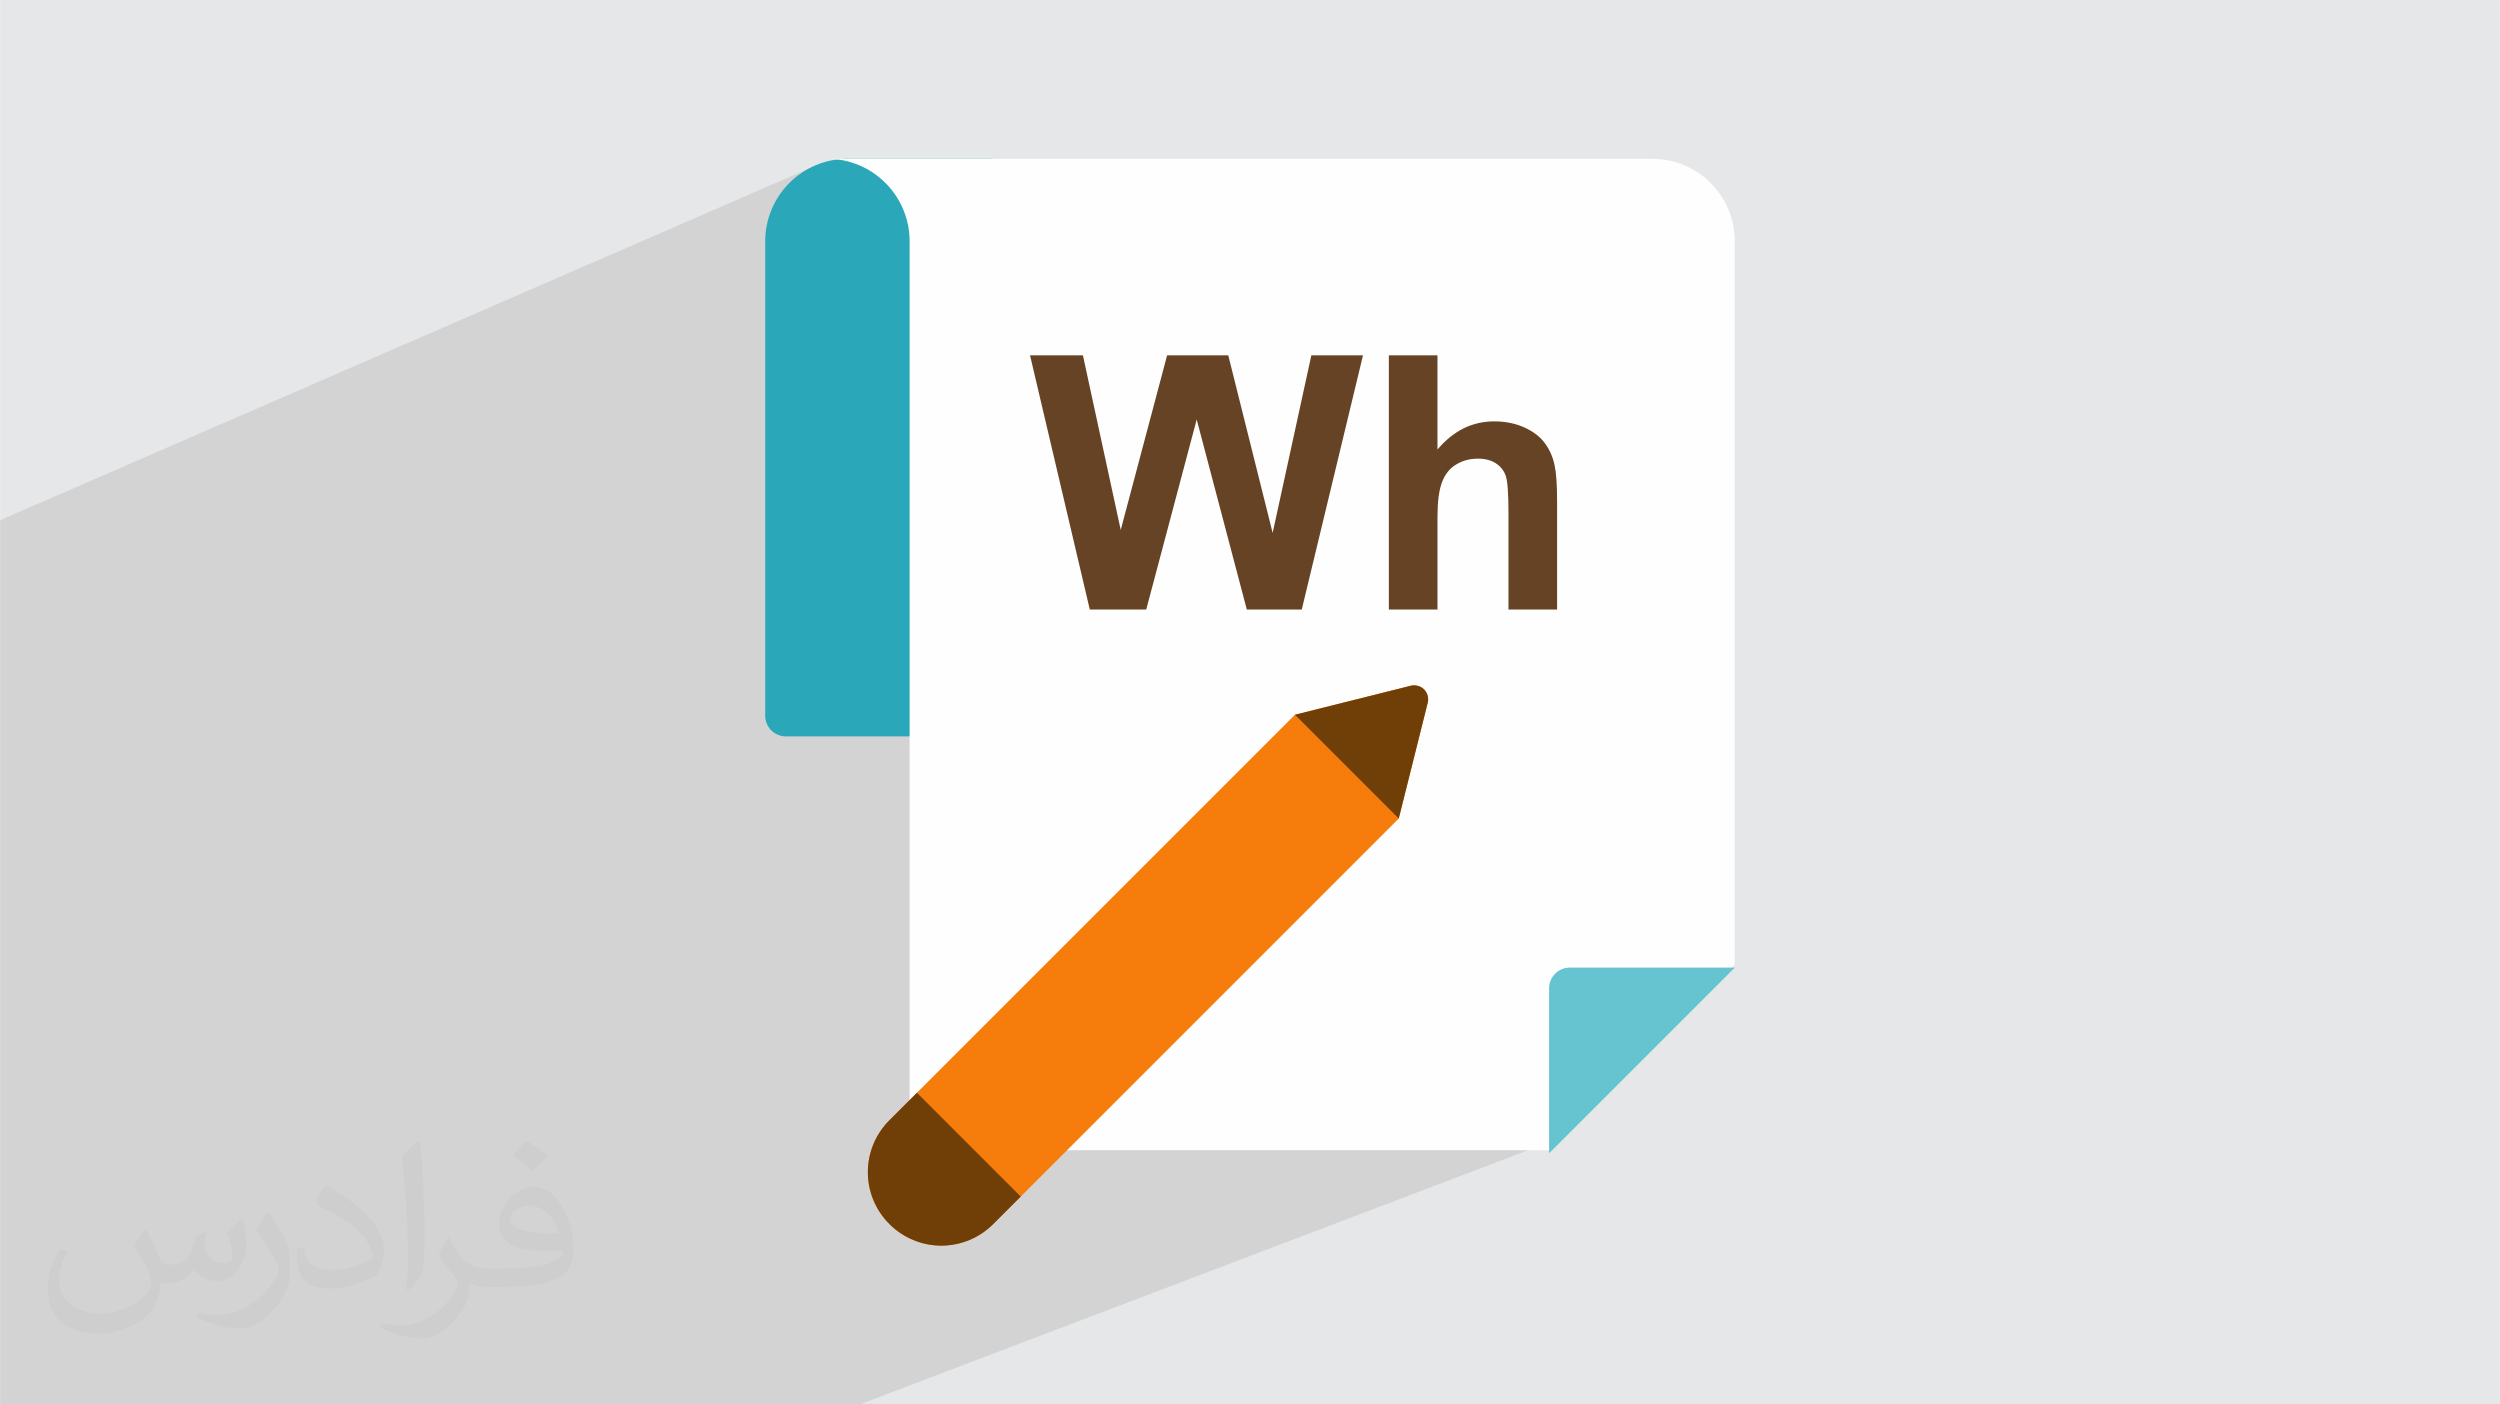 <?xml version="1.0" encoding="UTF-8"?>
<!DOCTYPE svg PUBLIC "-//W3C//DTD SVG 1.0//EN" "http://www.w3.org/TR/2001/REC-SVG-20010904/DTD/svg10.dtd">
<!-- Creator: CorelDRAW -->
<svg xmlns="http://www.w3.org/2000/svg" xml:space="preserve" width="3.708in" height="2.083in" version="1.0" style="shape-rendering:geometricPrecision; text-rendering:geometricPrecision; image-rendering:optimizeQuality; fill-rule:evenodd; clip-rule:evenodd"
viewBox="0 0 3702.73 2080.18"
 xmlns:xlink="http://www.w3.org/1999/xlink"
 xmlns:xodm="http://www.corel.com/coreldraw/odm/2003">
 <defs>
  <style type="text/css">
   <![CDATA[
    .fil4 {fill:#FEFEFE;fill-rule:nonzero}
    .fil5 {fill:#66C3D0;fill-rule:nonzero}
    .fil3 {fill:#2AA8B9;fill-rule:nonzero}
    .fil6 {fill:#664324;fill-rule:nonzero}
    .fil8 {fill:#703F07;fill-rule:nonzero}
    .fil7 {fill:#F67C0B;fill-rule:nonzero}
    .fil2 {fill:#373435;fill-opacity:0.031}
    .fil1 {fill:#2B2A29;fill-opacity:0.102}
    .fil0 {fill:#E6E7E8}
   ]]>
  </style>
 </defs>
 <g id="Layer_x0020_1">
  <polygon class="fil0" points="-0,0 3702.73,0 3702.73,2080.18 -0,2080.18 "/>
  <path class="fil1" d="M1946.62 825.68c120.1,159.48 366.9,858.9 366.9,858.9l-1040.05 395.6 -1273.47 0 0 -1309.67 1196.91 -520.37 749.71 575.54z"/>
  <path class="fil2" d="M215.96 1821.93c7.07,10.71 11.65,21.01 16.13,32.45 3.33,6.66 5.09,18.93 20.7,18.93 4.57,0 11.13,-1.35 16.95,-4.57 6.55,-3.44 11.54,-8.64 14.15,-16.53l6.24 -21.01 15.19 -7.49 1.04 1.04c-2.08,7.91 -2.59,15.5 -2.59,21.43 0,17.57 15.19,24.23 27.25,24.23 7.07,0 13.42,-3.44 13.42,-9.89 0,-8.32 -3.53,-22.47 -8.12,-35.16 7.07,-7.07 14.15,-14.15 22.26,-19.87l1.25 0.63c3.53,14.98 5.51,29.75 5.51,39.63 0,9.67 -4.27,20.39 -7.8,27.36 -7.28,13.73 -20.18,24.65 -35.78,24.65 -11.85,0 -25.06,-5.93 -34.12,-16.95l-0.52 0c-8.53,10.61 -21.74,20.18 -42.86,20.18l-6.55 0c-1.04,13.94 -4.05,23.81 -8.64,32.66 -12.58,24.54 -49.92,41.92 -85.08,41.92 -48.89,0 -73.43,-28.19 -73.43,-65.73 0,-23.19 7.59,-44.72 19.24,-60.01l9.56 3.95c-7.28,13.94 -12.17,27.04 -12.17,39.94 0,35.16 28.61,51.9 61.58,51.9 30.58,0 68.44,-19.45 75.31,-42.02 -2.59,-24.65 -11.85,-36.19 -26,-58.66 4.27,-7.49 9.78,-14.98 16.64,-22.98l1.25 0 0 0 0 0 -0.01 -0.04zm563.83 -132.3c10.3,6.45 20.39,14.04 30.27,22.78 -5.51,7.8 -12.38,14.88 -20.91,21.12 -9.89,-8.01 -19.76,-14.88 -29.86,-22.16 6.86,-7.7 13.63,-15.08 20.49,-21.74l0 0 0 0 0 0 0 0 0 0 0.01 0zm5.3 96.11c-16.64,0 -30.27,10.92 -30.27,19.03 0,17.38 33.28,22.78 73.12,22.56 -4.99,-20.39 -22.47,-41.61 -42.86,-41.61l0 0.01zm-37.35 92.99c21.64,0 40.57,-0.63 55.02,-4.27 16.13,-4.05 29.75,-12.17 29.75,-17.78 0,-1.46 0,-3.22 -0.52,-4.68 -9.05,0.83 -19.45,0.83 -28.5,0.83 -29.33,0 -51.79,-6.66 -60.64,-23.09 -2.19,-4.57 -3.74,-9.67 -3.74,-15.5 0,-15.92 6.86,-31.41 18.93,-42.13 10.08,-8.84 21.22,-14.35 32.55,-14.35 20.49,0 36.81,16.44 48.26,42.34 6.24,14.15 10.5,30.47 10.5,51.07 0,13.73 -3.74,25.27 -12.27,33.8 -15.92,15.4 -45.24,21.22 -90.17,21.22l-20.39 0 0 0 -5.3 0c-11.13,0 -19.14,-1.98 -25.48,-6.86l-1.04 0c0.31,2.59 0.52,5.09 0.52,7.49 0,10.08 -3.33,22.98 -10.08,33.28 -19.97,29.64 -41.61,42.53 -60.33,42.53 -18.93,0 -42.13,-7.28 -63.03,-16.75l3.74 -7.28c6.76,2.81 16.13,4.68 29.02,4.68 33.8,0 78.21,-32.45 83.72,-64.17 -1.25,-2.59 -3.53,-6.03 -6.76,-9.67 -9.89,-11.75 -16.13,-21.53 -21.95,-31.82 4.99,-9.89 9.56,-17.78 13.83,-24.96l1.77 -0.21c14.46,29.44 27.56,46.28 56.78,46.28l4.57 0 0 0 21.22 0 0 0 0 0 0 0 0 0 0 0 0.04 0zm-146.45 31.1c2.5,-13.52 2.7,-28.7 2.7,-42.86l0 -21.01c0,-39.21 -4.99,-96.2 -9.05,-133.34 7.07,-7.59 16.95,-16.53 24.75,-22.56l2.29 0.63c5.3,46.7 6.55,100.79 6.55,150.81 0,13.11 -0.52,25.9 -1.77,35.26 -0.73,11.85 -7.59,20.8 -22.26,34.53l-3.22 -1.46zm-150.71 -61.89c0.73,18.41 9.78,32.87 41.4,32.87 19.66,0 36.3,-5.09 54.71,-13.83 3.33,-1.46 5.09,-3.44 5.09,-5.09 0,-11.54 -8.84,-26.83 -23.71,-40.77 -14.46,-13.11 -33.6,-24.65 -51.48,-32.35 -6.14,-2.59 -8.12,-5.3 -8.12,-7.91 0,-5.3 7.07,-16.44 12.9,-24.44l1.98 -0.21c20.49,10.71 43.38,26.63 60.33,44.3 15.4,16.33 24.96,32.87 24.96,50.86 0,13.31 -4.05,25.79 -10.61,37.44 -22.47,11.33 -46.39,19.97 -70.1,19.97 -28.81,0 -48.47,-13.52 -48.47,-45.24 0,-3.44 0,-8.73 1.25,-15.61l9.89 0 0 0 0 0 0 0 0 0 0 0 -0.01 0zm-52.11 -52.32l17.89 28.92c6.55,10.71 12.69,22.37 12.69,40.77l0 23.5c0,19.03 -12.17,39.42 -31.82,59.6 -15.4,13.63 -29.02,19.45 -41.61,19.45 -18.72,0 -40.15,-5.82 -64.9,-16.44l2.81 -7.28c7.8,2.08 16.84,3.84 27.98,3.84 35.58,-0.21 71.97,-26.21 88.61,-57.93 1.98,-3.64 2.7,-7.07 2.7,-9.47 0,-3.64 -1.98,-7.7 -3.53,-11.33 -9.05,-17.05 -19.14,-32.66 -30.27,-47.12 5.82,-9.16 11.65,-17.99 17.99,-26.73l1.46 0.21 0 0 0 0 0 0 0 0 0 0 -0.01 0z"/>
  <g id="_2992933576672">
   <g>
    <path class="fil3" d="M1255.53 235.18c-67.49,0 -122.22,54.73 -122.22,122.22l0 702.77c0,16.87 13.68,30.56 30.56,30.56l305.55 0 0 -855.55 -213.88 0z"/>
    <path class="fil4" d="M2447.18 235.18l-1222.21 0c67.49,0 122.22,54.74 122.22,122.22l0 1315.73c0,16.87 13.68,30.55 30.56,30.55l916.65 0 275 -274.99 0 -1071.29c0,-67.49 -54.74,-122.22 -122.22,-122.22z"/>
    <path class="fil5" d="M2324.96 1433.22c-16.87,0 -30.56,13.68 -30.56,30.55l0 244.44 275 -275 -244.44 0z"/>
   </g>
   <path class="fil6" d="M1614.07 902.8l-88.5 -376.45 78.33 0 55.99 258.58 68.7 -258.58 90.61 0 65.72 262.97 57.31 -262.97 76.5 0 -90.69 376.45 -81.41 0 -74.22 -281.46 -74.75 281.46 -83.59 0zm514.98 -376.45l0 139.5c23.4,-27.78 51.43,-41.71 83.95,-41.71 16.73,0 31.81,3.07 45.22,9.2 13.4,6.22 23.48,14.02 30.31,23.66 6.84,9.55 11.48,20.16 13.94,31.81 2.54,11.65 3.77,29.7 3.77,54.15l0 159.83 -72.03 0 0 -143.88c0,-28.56 -1.4,-46.7 -4.12,-54.42 -2.8,-7.7 -7.71,-13.84 -14.72,-18.31 -7.01,-4.56 -15.77,-6.83 -26.38,-6.83 -12.09,0 -22.87,2.89 -32.42,8.76 -9.55,5.78 -16.48,14.54 -20.85,26.29 -4.47,11.66 -6.66,29.01 -6.66,51.87l0 136.52 -72.03 0 0 -376.45 72.03 0z"/>
   <g>
    <path class="fil7" d="M1317.29 1813.05c20.35,20.45 48.02,31.95 76.87,31.95 28.85,0 56.52,-11.51 76.87,-31.95l600.63 -600.63 42.95 -171.58c0.41,-1.63 0.63,-3.3 0.63,-4.98 0,-0.02 0,-0.04 0,-0.06 0,-5.49 -2.16,-10.76 -6.02,-14.67 -3.91,-3.86 -9.18,-6.02 -14.67,-6.02 -0.02,0 -0.04,0 -0.06,0 -1.68,0 -3.35,0.21 -4.98,0.62l-171.58 42.95 -600.64 600.64c-20.45,20.35 -31.95,48.02 -31.95,76.87 0,28.85 11.5,56.52 31.94,76.86l0.01 0z"/>
    <path class="fil8" d="M1317.29 1813.05c20.35,20.45 48.02,31.95 76.87,31.95 28.85,0 56.52,-11.51 76.87,-31.95l40.71 -40.71 -153.74 -153.74 -40.71 40.71c-20.45,20.35 -31.95,48.01 -31.95,76.86 0,28.85 11.5,56.52 31.94,76.86l0.01 0z"/>
    <path class="fil8" d="M2115.23 1035.86c0,-0.02 0,-0.04 0,-0.06 0,-5.49 -2.16,-10.76 -6.02,-14.67 -3.91,-3.86 -9.18,-6.02 -14.67,-6.02 -0.02,0 -0.04,0 -0.06,0 -1.68,0 -3.35,0.21 -4.98,0.62l-171.58 42.95 153.74 153.74 42.95 -171.58c0.41,-1.62 0.63,-3.3 0.63,-4.98l0 0z"/>
   </g>
  </g>
 </g>
</svg>
